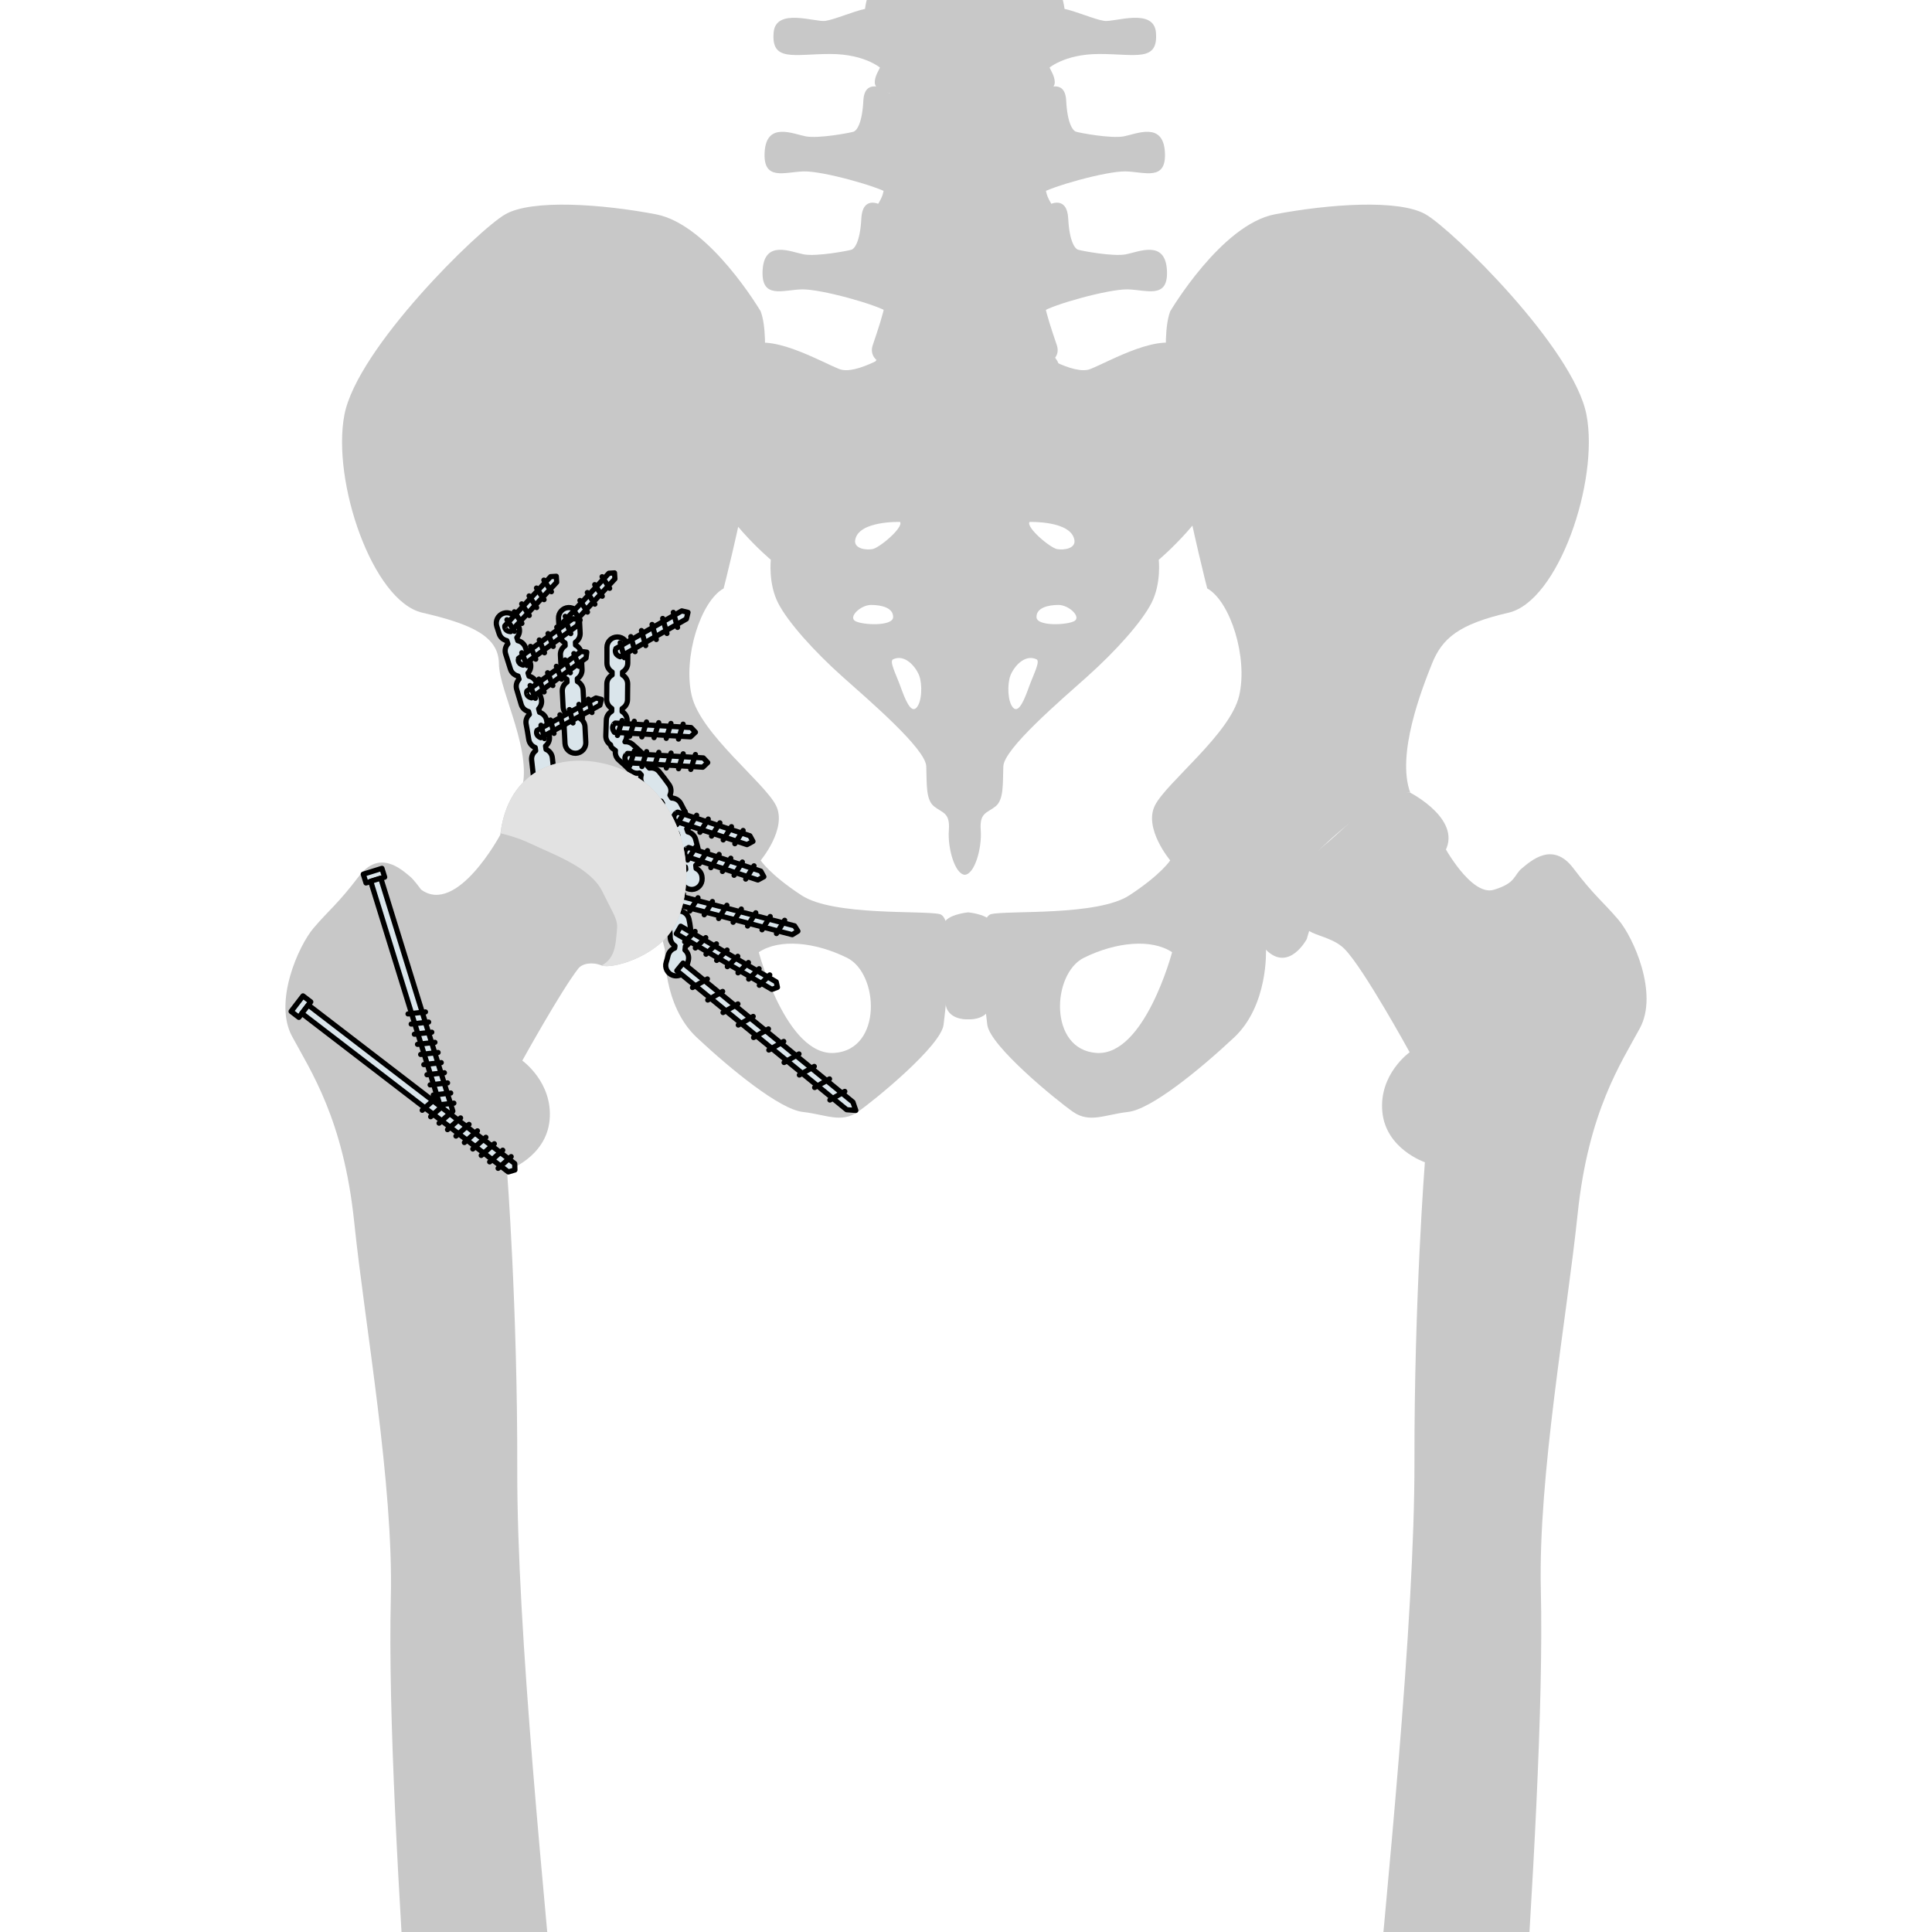 <?xml version="1.0" encoding="utf-8"?>
<!-- Created by: Science Figures, www.sciencefigures.org, Generator: Science Figures Editor -->
<svg version="1.1" id="Camada_1" xmlns="http://www.w3.org/2000/svg" xmlns:xlink="http://www.w3.org/1999/xlink" 
	 width="800px" height="800px" viewBox="0 0 284.928 370.813" enable-background="new 0 0 284.928 370.813"
	 xml:space="preserve">
<g>
	<defs>
		<rect id="SVGID_1_" width="284.928" height="370.813"/>
	</defs>
	<clipPath id="SVGID_2_">
		<use xlink:href="#SVGID_1_"  overflow="visible"/>
	</clipPath>
	<g clip-path="url(#SVGID_2_)">
		<g>
			<path fill="#C8C8C8" d="M137.43,175.453c-3.185-0.759-20.406,0.4-26.534-3.61c-6.122-4.011-7.839-6.706-7.839-6.706
				s5.143-6.125,2.941-10.538c-2.209-4.41-14.462-13.725-16.178-21.075c-1.713-7.353,1.717-18.137,6.126-20.585
				c0,0,11.031-42.644,7.11-53.183c0,0-9.804-16.663-20.098-18.623c-10.294-1.962-23.774-2.941-28.917,0
				c-5.146,2.939-28.429,25.731-30.879,38.473c-2.453,12.745,5.392,35.781,14.949,37.988c9.557,2.207,14.669,4.581,14.704,9.804
				c0.035,5.276,6.861,17.399,4.165,24.751c4.659-0.734,16.42,9.066,21.075,14.95c4.659,5.88,6.617,15.191,6.617,15.191
				s-0.488,10.645,6.127,16.844c6.619,6.194,15.93,13.79,20.343,14.284c4.411,0.488,7.349,2.204,10.536,0
				c3.184-2.208,15.998-12.669,16.482-16.749C138.652,192.585,140.616,176.209,137.43,175.453z M117.203,202.092
				c-9.235,0.634-14.513-19.33-14.513-19.33c3.96-2.637,10.775-1.976,16.935,1.065C125.781,186.872,126.443,201.458,117.203,202.092
				z"/>
		</g>
		<path fill="#C8C8C8" d="M227.733,152.148c0,0,10.54,5.391,6.37,11.765c-4.166,6.371-11.027,3.432-11.027,3.432
			s-6.615,0.487-10.048,3.185c-3.432,2.694-5.146,9.684-5.146,9.684s-3.436,6.49-7.846,2.077c-4.41-4.408,3.287-13.448,10.855-19.76
			C218.461,156.219,221.847,150.921,227.733,152.148z"/>
		<path fill="#C8C8C8" d="M146.55,196.669c0.485,4.08,13.3,14.54,16.483,16.749c3.188,2.204,6.128,0.488,10.539,0
			c4.409-0.494,13.721-8.089,20.34-14.284c6.619-6.199,6.125-16.844,6.125-16.844s1.961-9.311,6.621-15.191
			c4.656-5.884,16.418-15.685,21.075-14.95c-2.697-7.352,2.204-19.852,4.161-24.751c1.965-4.903,5.146-7.597,14.709-9.804
			c9.557-2.207,17.399-25.243,14.949-37.988c-2.454-12.742-25.735-35.534-30.881-38.473c-5.148-2.941-18.627-1.962-28.92,0
			c-10.289,1.96-20.093,18.623-20.093,18.623c-3.922,10.539,7.106,53.183,7.106,53.183c4.411,2.449,7.846,13.233,6.128,20.585
			c-1.717,7.351-13.97,16.665-16.173,21.075c-2.207,4.413,2.938,10.538,2.938,10.538s-1.717,2.695-7.842,6.706
			c-6.127,4.011-23.348,2.852-26.536,3.61C144.098,176.209,146.057,192.585,146.55,196.669z M165.088,183.828
			c6.158-3.041,12.977-3.702,16.934-1.065c0,0-5.277,19.964-14.516,19.33C158.271,201.458,158.932,186.872,165.088,183.828z"/>
		<g>
			<path fill="#C8C8C8" d="M234.194,162.382c0,0,5.235,9.707,9.58,8.394c4.351-1.312,3.771-2.814,5.413-4.143
				c1.65-1.328,5.846-5.276,9.833-0.004c3.984,5.268,5.776,6.503,8.674,9.917c2.899,3.412,7.687,14.146,4.13,20.759
				c-3.552,6.611-9.902,15.903-11.967,35.703c-2.062,19.803-7.581,50.116-7.063,72.111c0.522,22.001-1.521,57.201-3.792,90.692
				c-2.266,33.486-6.156,99.935-3.374,105.556c2.775,5.619,8.669,5.617,8.395,13.683c-0.279,8.065-5.233,7.336-4.201,12.467
				c1.029,5.132,1.073,8.312-3.067,5.625c-4.138-2.689-6.13-3.174-6.13-3.174s-6.126,4.646-10.576,4.16
				c-4.453-0.483-18.278-1.7-18.278-1.7s-2.124,5.866-9.524,5.385c-7.399-0.484-12.958-3.172-12.145-10.503
				c-4.133-7.821-3.295-23.221,6.712-24.45c4.123-9.534,8.437-7.092,10.007-9.783c1.563-2.689,10.121-60.581,13.284-95.539
				c3.167-34.959,8.482-86.047,8.434-117.095c-0.054-31.042,2-57.37,2-57.37s-7.511-2.518-8.169-9.725
				c-0.658-7.205,5.245-11.386,5.245-11.386s-8.755-15.974-12.438-19.763c-3.685-3.792-10.506-1.831-7.788-8.848
				c2.723-7.017,10.696-9.09,16.348-7.254C229.389,167.934,232.429,161.086,234.194,162.382z"/>
		</g>
		<path fill="#C8C8C8" d="M142.888,195.643c0,0,2.966,0.22,4.042-1.913c1.075-2.134,0.751-13.652,0.751-15.917
			c0-2.267-4.793-2.704-4.793-2.704s-4.802,0.438-4.802,2.704c0,2.266-0.322,13.783,0.753,15.917
			C139.915,195.862,142.888,195.643,142.888,195.643z"/>
		<g>
			<g>
				<path fill="#C8C8C8" d="M184.566,66.737c-4.461-3.276-14.41,2.573-18.232,4.091c-3.283,1.303-10.586-3.507-10.586-3.507
					l-13.512-0.117l-13.522,0.117c0,0-7.3,4.81-10.577,3.507c-3.829-1.518-13.772-7.367-18.236-4.091
					c-4.461,3.272-10.073,15.201-7.525,23.74c2.549,8.536,12.626,16.959,12.626,16.959s-0.514,4.559,1.4,8.302
					c1.914,3.738,7.012,9.357,12.244,14.036c5.225,4.674,16.061,13.917,16.192,17.308c0.128,3.391-0.131,6.43,1.53,7.718
					c1.656,1.288,3.061,1.171,2.805,4.561c-0.254,3.393,1.146,8.42,3.062,8.539c1.91-0.119,3.312-5.146,3.059-8.539
					c-0.258-3.39,1.146-3.273,2.801-4.561c1.66-1.289,1.404-4.327,1.535-7.718c0.125-3.392,10.967-12.634,16.193-17.308
					c5.227-4.678,10.326-10.297,12.238-14.036c1.918-3.743,1.402-8.302,1.402-8.302s10.074-8.423,12.624-16.959
					C194.639,81.938,189.031,70.01,184.566,66.737z M121.193,103.657c0.616-3.76,8.622-3.477,8.622-3.477
					c0.68,1.064-3.969,4.989-5.319,5.214C123.151,105.619,120.936,105.268,121.193,103.657z M121.193,119.192
					c-1.343-0.783,1.041-3.084,3.059-3.084c2.02,0,4.28,0.558,4.223,2.354C128.412,120.258,122.541,119.979,121.193,119.192z
					 M132.936,135.852c-1.101,1.121-2.199-1.74-3.052-4.097c-0.852-2.355-2.197-4.856-1.41-5.218
					c2.322-1.066,4.398,1.516,5.012,3.146C134.1,131.309,134.037,134.73,132.936,135.852z M154.646,100.181
					c0,0,8.014-0.283,8.626,3.477c0.259,1.61-1.958,1.962-3.303,1.737C158.625,105.17,153.977,101.245,154.646,100.181z
					 M154.582,131.755c-0.85,2.356-1.951,5.218-3.051,4.097c-1.102-1.122-1.164-4.542-0.551-6.168
					c0.613-1.631,2.686-4.213,5.012-3.146C156.781,126.898,155.434,129.399,154.582,131.755z M163.273,119.192
					c-1.345,0.786-7.218,1.065-7.276-0.73c-0.062-1.795,2.199-2.354,4.213-2.354C162.232,116.108,164.614,118.409,163.273,119.192z"
					/>
				<path fill="#C8C8C8" d="M126.889,17.156c0,0-3.9-2.25-4.126,2.143c-0.222,4.397-1.273,5.771-1.87,5.973
					c-0.604,0.209-6.74,1.374-9.21,0.895c-2.472-0.484-7.485-2.814-7.862,2.954c-0.371,5.765,3.894,3.842,7.566,3.777
					c3.663-0.07,14.448,2.951,16.393,4.323C129.727,38.596,132.355,21.068,126.889,17.156z"/>
				<path fill="#C8C8C8" d="M157.568,17.156c0,0,3.902-2.25,4.123,2.143c0.225,4.397,1.274,5.771,1.873,5.973
					c0.6,0.209,6.737,1.374,9.213,0.895c2.466-0.484,7.484-2.814,7.858,2.954c0.374,5.765-3.892,3.842-7.562,3.777
					c-3.669-0.07-14.448,2.951-16.396,4.323C154.732,38.596,152.104,21.068,157.568,17.156z"/>
				<path fill="#C8C8C8" d="M125.816,39.201c0,0-3.225-1.646-3.443,2.747c-0.227,4.394-1.277,5.768-1.874,5.973
					c-0.597,0.207-6.739,1.372-9.207,0.893c-2.47-0.479-7.486-2.813-7.858,2.954c-0.377,5.768,3.891,3.846,7.557,3.775
					c3.668-0.068,14.449,2.953,16.397,4.329C129.33,61.243,131.285,43.115,125.816,39.201z"/>
				<path fill="#C8C8C8" d="M158.641,39.201c0,0,3.217-1.646,3.443,2.747c0.227,4.394,1.275,5.768,1.875,5.973
					c0.598,0.207,6.736,1.372,9.203,0.893c2.475-0.479,7.49-2.813,7.861,2.954c0.377,5.768-3.889,3.846-7.557,3.775
					c-3.67-0.068-14.452,2.953-16.399,4.329C155.122,61.243,153.174,43.115,158.641,39.201z"/>
				<path fill="#C8C8C8" d="M161.189,21.373c0,3.759-8.336,4.749-18.617,4.749c-10.282,0-18.616-0.99-18.616-4.749
					c0-3.757,8.334-5.161,18.616-5.161C152.853,16.212,161.189,17.616,161.189,21.373z"/>
				<path fill="#C8C8C8" d="M160.375,70.696c0,3.759-7.975,6.808-17.804,6.808c-9.835,0-17.806-3.048-17.806-6.808
					c0-3.759,7.971-6.807,17.806-6.807C152.4,63.889,160.375,66.938,160.375,70.696z"/>
				<path fill="#C8C8C8" d="M157.818,54.375c1.123-1.919,3.506-2.813,2.24-4.876c-4.168-0.749-17.714,3.711-17.832,3.751
					c-0.113-0.04-13.658-4.5-17.828-3.751c-1.266,2.063,1.117,2.958,2.242,4.876c1.121,1.924,0.193,5.221-2.062,11.833
					c-2.246,6.572,17.424,5.618,17.648,5.606c0.225,0.012,19.897,0.965,17.654-5.606C157.625,59.596,156.695,56.299,157.818,54.375z
					"/>
				<path fill="#C8C8C8" d="M161.189,47.696c0,3.757-8.336,5.57-18.617,5.57c-10.282,0-18.616-1.814-18.616-5.57
					c0-3.765,8.334-5.576,18.616-5.576C152.853,42.12,161.189,43.932,161.189,47.696z"/>
				<path fill="#C8C8C8" d="M158.418,27.666c1.35-0.618,3.069-2.54,1.049-3.913c-5.104,1.754-14.271,1.863-16.883,1.858v-0.006
					c0,0-0.128,0.003-0.357,0.006c-0.227-0.003-0.356-0.006-0.356-0.006v0.006c-2.606,0.005-11.778-0.104-16.878-1.858
					c-2.021,1.373-0.3,3.295,1.045,3.913c1.35,0.616,1.199,7.003,0.452,9.613c-0.748,2.606-4.631,5.54,0.151,7.138
					c4.933,1.654,13.73,1.344,15.586,1.257c1.861,0.087,10.654,0.397,15.592-1.257c4.777-1.598,0.895-4.531,0.148-7.138
					C157.216,34.669,157.072,28.282,158.418,27.666z"/>
				<g>
					<path fill="#C8C8C8" d="M124.669-2c0,0-1.007-0.277-1.593,3.707c-2.422,0.537-5.676,1.993-7.6,2.301
						c-1.922,0.304-9.52-2.604-9.932,2.222c-0.498,5.724,3.916,4.132,10.848,4.132c6.936,0,9.941,2.912,9.941,2.912
						S134.28,3.944,124.669-2z"/>
					<path fill="#C8C8C8" d="M159.781-2c0,0,1.014-0.277,1.598,3.707c2.419,0.537,5.678,1.993,7.602,2.301
						c1.919,0.304,9.521-2.604,9.938,2.222c0.491,5.724-3.922,4.132-10.855,4.132s-9.941,2.912-9.941,2.912S150.174,3.944,159.781-2
						z"/>
					<path fill="#C8C8C8" d="M160.104-1.241c-0.053-3.33-15.339-2.96-17.877-2.873c-2.535-0.087-17.82-0.457-17.871,2.873
						c-0.062,3.632,3.297,2.308,3.297,7.699c0,5.39-2.697,7.038-2.697,9.349c0,2.786,7.812,2.855,16.915,2.858l0,0
						c0.122,0,0.241,0,0.356,0c0.121,0,0.238,0,0.357,0l0,0c9.107-0.004,16.918-0.073,16.918-2.858c0-2.31-2.693-3.959-2.693-9.349
						C156.809,1.066,160.167,2.391,160.104-1.241z"/>
				</g>
			</g>
		</g>
		<g>
			<g>
				<path fill="#DAE5EB" stroke="#000000" stroke-linecap="round" stroke-linejoin="round" stroke-miterlimit="10" d="
					M89.689,179.847c-0.012-1.171-0.144-2.331-0.394-3.447c-0.17-0.763-0.759-1.319-1.468-1.497
					c-0.095-0.266-0.192-0.518-0.293-0.756c0.405-0.618,0.457-1.434,0.055-2.113c-0.465-0.786-0.84-1.231-0.911-1.312
					c-0.217-0.251-0.493-0.443-0.802-0.561c-0.478-0.181-0.986-0.401-1.509-0.653c-0.642-0.31-1.366-0.241-1.929,0.111
					c-0.164-0.092-0.327-0.181-0.492-0.278c0.015-0.673-0.304-1.337-0.912-1.728c-0.775-0.498-1.589-1.059-2.421-1.667
					c-0.584-0.427-1.319-0.485-1.941-0.228c-0.162-0.126-0.324-0.25-0.485-0.377c0.097-0.669-0.14-1.369-0.699-1.831
					c-0.77-0.636-1.529-1.288-2.268-1.945c-0.544-0.484-1.276-0.61-1.924-0.408c-0.152-0.14-0.305-0.279-0.454-0.418
					c0.156-0.661-0.022-1.384-0.545-1.892c-0.744-0.723-1.45-1.435-2.108-2.122c-0.511-0.534-1.246-0.713-1.916-0.551
					c-0.133-0.144-0.261-0.284-0.389-0.424c0.229-0.647,0.127-1.394-0.347-1.957c-0.946-1.123-1.448-1.831-1.702-2.227
					c-0.297-0.463-0.754-0.762-1.252-0.872c-0.007-0.116-0.012-0.226-0.021-0.356c0.571-0.4,0.922-1.081,0.85-1.825
					c-0.089-0.921-0.206-1.979-0.343-3.093c-0.091-0.738-0.575-1.323-1.214-1.591c-0.03-0.216-0.06-0.432-0.09-0.648
					c0.542-0.433,0.85-1.13,0.736-1.865c-0.169-1.093-0.35-2.149-0.535-3.093c-0.145-0.74-0.684-1.295-1.354-1.511
					c-0.007-0.03-0.014-0.064-0.022-0.094c-0.044-0.174-0.095-0.371-0.151-0.578c0.484-0.499,0.701-1.23,0.494-1.945
					c-0.256-0.884-0.557-1.892-0.882-2.957c-0.216-0.708-0.79-1.2-1.462-1.357c-0.063-0.203-0.125-0.405-0.189-0.609
					c0.466-0.509,0.662-1.24,0.44-1.945c-0.316-1.005-0.629-1.996-0.923-2.922c-0.224-0.705-0.803-1.19-1.476-1.34
					c-0.066-0.206-0.13-0.406-0.192-0.599c0.461-0.512,0.651-1.244,0.424-1.947l-0.462-1.429c-0.341-1.05-1.47-1.625-2.52-1.284
					c-1.051,0.341-1.625,1.47-1.284,2.52l0.459,1.419c0.225,0.7,0.805,1.17,1.474,1.319c0.063,0.196,0.127,0.399,0.194,0.608
					c-0.461,0.51-0.653,1.24-0.43,1.943c0.293,0.922,0.604,1.908,0.919,2.909c0.22,0.701,0.795,1.175,1.462,1.33
					c0.063,0.205,0.127,0.41,0.19,0.613c-0.466,0.505-0.666,1.231-0.452,1.936c0.319,1.047,0.615,2.037,0.866,2.905
					c0.203,0.701,0.761,1.19,1.419,1.362c0.051,0.191,0.098,0.373,0.139,0.533c0.003,0.01,0.005,0.023,0.008,0.033
					c-0.497,0.456-0.757,1.146-0.618,1.856c0.176,0.896,0.347,1.898,0.508,2.937c0.112,0.725,0.603,1.296,1.238,1.549
					c0.028,0.202,0.057,0.404,0.084,0.606c-0.542,0.417-0.861,1.096-0.772,1.824c0.132,1.077,0.245,2.101,0.332,2.991
					c0.071,0.726,0.525,1.317,1.14,1.608c0.023,0.358,0.036,0.655,0.039,0.881c-0.532,0.652-0.62,1.592-0.14,2.339
					c0.463,0.721,1.139,1.61,2.009,2.643c0.396,0.47,0.961,0.711,1.53,0.711c0.118,0,0.236-0.011,0.352-0.032
					c0.152,0.171,0.308,0.344,0.467,0.519c-0.185,0.659-0.034,1.394,0.474,1.924c0.689,0.719,1.429,1.464,2.207,2.221
					c0.389,0.378,0.892,0.566,1.394,0.566c0.179,0,0.356-0.033,0.529-0.08c0.168,0.156,0.335,0.313,0.506,0.47
					c-0.133,0.673,0.075,1.395,0.625,1.884c0.775,0.69,1.572,1.374,2.38,2.041c0.373,0.308,0.824,0.458,1.272,0.458
					c0.245,0,0.486-0.054,0.715-0.142c0.176,0.137,0.352,0.272,0.528,0.408c-0.084,0.696,0.19,1.415,0.796,1.857
					c0.896,0.655,1.778,1.262,2.619,1.803c0.335,0.215,0.709,0.317,1.079,0.317c0.336,0,0.668-0.087,0.964-0.249
					c0.199,0.117,0.397,0.229,0.595,0.339c0.029,0.715,0.431,1.392,1.121,1.724c0.431,0.208,0.857,0.399,1.271,0.57
					c0.072,0.107,0.156,0.238,0.247,0.392c0.35,0.592,0.96,0.925,1.598,0.965c0.054,0.133,0.108,0.268,0.16,0.411
					c-0.451,0.467-0.667,1.144-0.515,1.824c0.188,0.843,0.289,1.723,0.297,2.615c0.007,0.699,0.373,1.308,0.92,1.66
					c-0.015,0.141-0.038,0.288-0.057,0.431c-0.613,0.222-1.108,0.736-1.269,1.418c-0.1,0.421-0.22,0.854-0.361,1.298
					c-0.336,1.052,0.244,2.178,1.296,2.514c0.202,0.064,0.407,0.095,0.609,0.095c0.847,0,1.633-0.542,1.905-1.392
					c0.174-0.545,0.321-1.077,0.444-1.595c0.178-0.753-0.101-1.501-0.65-1.972c0.034-0.241,0.053-0.473,0.076-0.707
					C89.251,181.302,89.697,180.628,89.689,179.847z"/>
				<path fill="#DAE5EB" stroke="#000000" stroke-linecap="round" stroke-linejoin="round" stroke-miterlimit="10" d="
					M65.501,123.382l0.028,0.551c-0.576,0.377-0.948,1.035-0.91,1.772l0.155,2.996c0.038,0.737,0.476,1.36,1.088,1.676l0.028,0.547
					c-0.576,0.377-0.948,1.034-0.91,1.771l0.155,2.996c0.038,0.737,0.476,1.354,1.088,1.67l0.029,0.553
					c-0.576,0.377-0.948,1.035-0.91,1.772l0.155,2.996c0.055,1.068,0.938,1.896,1.996,1.896c0.035,0,0.07-0.001,0.105-0.002
					c1.103-0.057,1.951-0.998,1.894-2.101l-0.155-2.996c-0.038-0.738-0.475-1.36-1.088-1.675l-0.028-0.548
					c0.576-0.377,0.947-1.034,0.909-1.771l-0.155-2.996c-0.038-0.739-0.474-1.365-1.088-1.68l-0.028-0.544
					c0.576-0.377,0.948-1.035,0.91-1.772l-0.155-2.996c-0.038-0.737-0.475-1.361-1.088-1.676l-0.028-0.546
					c0.576-0.377,0.947-1.034,0.909-1.771l-0.155-2.996c-0.057-1.103-0.996-1.943-2.101-1.895c-1.103,0.057-1.951,0.997-1.894,2.101
					l0.155,2.996C64.451,122.447,64.889,123.067,65.501,123.382z"/>
				<path fill="#DAE5EB" stroke="#000000" stroke-linecap="round" stroke-linejoin="round" stroke-miterlimit="10" d="
					M91.801,168.402c-0.036-0.763-0.496-1.403-1.141-1.71c-0.022-0.206-0.041-0.413-0.067-0.616
					c0.551-0.447,0.852-1.167,0.713-1.914c-0.194-1.04-0.445-2.086-0.744-3.11c-0.211-0.722-0.797-1.226-1.482-1.381
					c-0.072-0.204-0.149-0.402-0.223-0.603c0.426-0.559,0.553-1.321,0.251-2.01c-0.418-0.956-0.889-1.916-1.401-2.852
					c-0.357-0.653-1.027-1.019-1.722-1.031c-0.114-0.187-0.229-0.369-0.345-0.552c0.297-0.628,0.266-1.389-0.16-1.999
					c-0.594-0.85-1.235-1.696-1.905-2.514c-0.471-0.575-1.195-0.811-1.879-0.696c-0.145-0.162-0.29-0.323-0.433-0.478
					c0.183-0.669,0.021-1.413-0.503-1.939c-0.755-0.758-1.533-1.482-2.31-2.151c-0.417-0.359-0.939-0.517-1.447-0.48
					c0.189-0.289,0.306-0.631,0.323-1.001c0.04-0.881,0.073-1.921,0.101-3.045c0.018-0.74-0.374-1.389-0.963-1.749
					c0.003-0.188,0.007-0.377,0.01-0.568c0.601-0.339,1.015-0.972,1.024-1.711c0.013-1.018,0.022-2.037,0.03-3.015
					c0.005-0.739-0.395-1.38-0.989-1.73c0.001-0.191,0.002-0.38,0.003-0.564c0.597-0.345,1.003-0.982,1.005-1.721l0.002-1.782
					l-0.001-1.231c-0.003-1.103-0.898-1.995-2-1.995c-0.002,0-0.004,0-0.005,0c-1.104,0.003-1.998,0.901-1.995,2.005l0.001,1.221
					l-0.002,1.774c-0.002,0.737,0.401,1.376,0.994,1.723c-0.001,0.187-0.002,0.379-0.003,0.573c-0.594,0.343-1.004,0.963-1.01,1.699
					c-0.007,0.971-0.017,1.983-0.029,2.994c-0.009,0.737,0.386,1.378,0.975,1.733c-0.003,0.182-0.006,0.364-0.01,0.544
					c-0.599,0.333-1.018,0.969-1.035,1.705c-0.026,1.093-0.058,2.104-0.098,2.96c-0.034,0.736,0.34,1.39,0.916,1.764
					c0.03,0.287,0.176,0.551,0.419,0.719c0.015,0.01,0.203,0.143,0.512,0.382c-0.105,0.662,0.118,1.36,0.664,1.83
					c0.701,0.604,1.403,1.257,2.087,1.943c0.391,0.392,0.904,0.588,1.417,0.588c0.152,0,0.303-0.023,0.452-0.058
					c0.114,0.125,0.229,0.252,0.345,0.382c-0.216,0.633-0.115,1.357,0.34,1.913c0.606,0.739,1.185,1.503,1.72,2.27
					c0.409,0.586,1.076,0.877,1.741,0.844c0.091,0.144,0.182,0.289,0.272,0.436c-0.323,0.58-0.358,1.305-0.016,1.932
					c0.455,0.832,0.874,1.685,1.245,2.533c0.285,0.654,0.879,1.07,1.536,1.169c0.058,0.154,0.115,0.31,0.171,0.467
					c-0.439,0.497-0.627,1.197-0.427,1.881c0.262,0.896,0.481,1.811,0.651,2.721c0.131,0.702,0.617,1.247,1.235,1.491
					c0.02,0.157,0.039,0.315,0.056,0.474c-0.545,0.38-0.893,1.018-0.859,1.73l0.009,0.208c0.047,1.073,0.933,1.912,1.997,1.912
					c0.03,0,0.06-0.001,0.09-0.002c1.104-0.049,1.958-0.983,1.91-2.087L91.801,168.402z"/>
			</g>
			<g>
				<path fill="#DAE5EB" stroke="#000000" stroke-linecap="round" stroke-linejoin="round" stroke-miterlimit="10" d="
					M66.244,120.578l8.833-9.475l-0.073-1.148l-1.083,0.07l-8.798,9.439C65.122,119.465,64.962,120.493,66.244,120.578z"/>
				
					<line fill="#DAE5EB" stroke="#000000" stroke-linecap="round" stroke-linejoin="round" stroke-miterlimit="10" x1="65.533" y1="118.293" x2="66.981" y2="120.519"/>
				
					<line fill="#DAE5EB" stroke="#000000" stroke-linecap="round" stroke-linejoin="round" stroke-miterlimit="10" x1="66.95" y1="116.773" x2="68.397" y2="118.998"/>
				
					<line fill="#DAE5EB" stroke="#000000" stroke-linecap="round" stroke-linejoin="round" stroke-miterlimit="10" x1="68.368" y1="115.253" x2="69.815" y2="117.477"/>
				
					<line fill="#DAE5EB" stroke="#000000" stroke-linecap="round" stroke-linejoin="round" stroke-miterlimit="10" x1="69.786" y1="113.729" x2="71.232" y2="115.957"/>
				
					<line fill="#DAE5EB" stroke="#000000" stroke-linecap="round" stroke-linejoin="round" stroke-miterlimit="10" x1="71.203" y1="112.212" x2="72.651" y2="114.437"/>
				
					<line fill="#DAE5EB" stroke="#000000" stroke-linecap="round" stroke-linejoin="round" stroke-miterlimit="10" x1="72.62" y1="110.69" x2="74.069" y2="112.915"/>
			</g>
			<g>
				<path fill="#DAE5EB" stroke="#000000" stroke-linecap="round" stroke-linejoin="round" stroke-miterlimit="10" d="
					M76.095,126.057l12.703-7.257l0.306-1.263l-1.192-0.287l-12.654,7.23C75.259,124.479,74.742,125.534,76.095,126.057z"/>
				
					<line fill="#DAE5EB" stroke="#000000" stroke-linecap="round" stroke-linejoin="round" stroke-miterlimit="10" x1="76.095" y1="123.354" x2="76.91" y2="126.239"/>
				
					<line fill="#DAE5EB" stroke="#000000" stroke-linecap="round" stroke-linejoin="round" stroke-miterlimit="10" x1="78.133" y1="122.19" x2="78.948" y2="125.074"/>
				
					<line fill="#DAE5EB" stroke="#000000" stroke-linecap="round" stroke-linejoin="round" stroke-miterlimit="10" x1="80.171" y1="121.025" x2="80.987" y2="123.91"/>
				
					<line fill="#DAE5EB" stroke="#000000" stroke-linecap="round" stroke-linejoin="round" stroke-miterlimit="10" x1="82.211" y1="119.858" x2="83.024" y2="122.745"/>
				
					<line fill="#DAE5EB" stroke="#000000" stroke-linecap="round" stroke-linejoin="round" stroke-miterlimit="10" x1="84.248" y1="118.697" x2="85.065" y2="121.582"/>
				
					<line fill="#DAE5EB" stroke="#000000" stroke-linecap="round" stroke-linejoin="round" stroke-miterlimit="10" x1="86.287" y1="117.531" x2="87.103" y2="120.416"/>
			</g>
			<g>
				<path fill="#DAE5EB" stroke="#000000" stroke-linecap="round" stroke-linejoin="round" stroke-miterlimit="10" d="
					M74.981,140.557l14.604,0.867l0.947-0.89l-0.841-0.892l-14.548-0.862C75.143,138.779,74.133,139.38,74.981,140.557z"/>
				
					<line fill="#DAE5EB" stroke="#000000" stroke-linecap="round" stroke-linejoin="round" stroke-miterlimit="10" x1="76.458" y1="138.294" x2="75.564" y2="141.156"/>
				
					<line fill="#DAE5EB" stroke="#000000" stroke-linecap="round" stroke-linejoin="round" stroke-miterlimit="10" x1="78.801" y1="138.433" x2="77.907" y2="141.294"/>
				
					<line fill="#DAE5EB" stroke="#000000" stroke-linecap="round" stroke-linejoin="round" stroke-miterlimit="10" x1="81.145" y1="138.572" x2="80.251" y2="141.433"/>
				
					<line fill="#DAE5EB" stroke="#000000" stroke-linecap="round" stroke-linejoin="round" stroke-miterlimit="10" x1="83.491" y1="138.71" x2="82.593" y2="141.572"/>
				
					<line fill="#DAE5EB" stroke="#000000" stroke-linecap="round" stroke-linejoin="round" stroke-miterlimit="10" x1="85.831" y1="138.851" x2="84.938" y2="141.713"/>
				
					<line fill="#DAE5EB" stroke="#000000" stroke-linecap="round" stroke-linejoin="round" stroke-miterlimit="10" x1="88.175" y1="138.989" x2="87.282" y2="141.851"/>
			</g>
			<g>
				<path fill="#DAE5EB" stroke="#000000" stroke-linecap="round" stroke-linejoin="round" stroke-miterlimit="10" d="
					M77.341,146.385l14.604,0.867l0.947-0.89l-0.841-0.892l-14.548-0.863C77.503,144.607,76.493,145.208,77.341,146.385z"/>
				
					<line fill="#DAE5EB" stroke="#000000" stroke-linecap="round" stroke-linejoin="round" stroke-miterlimit="10" x1="78.818" y1="144.122" x2="77.924" y2="146.984"/>
				
					<line fill="#DAE5EB" stroke="#000000" stroke-linecap="round" stroke-linejoin="round" stroke-miterlimit="10" x1="81.161" y1="144.261" x2="80.266" y2="147.122"/>
				
					<line fill="#DAE5EB" stroke="#000000" stroke-linecap="round" stroke-linejoin="round" stroke-miterlimit="10" x1="83.504" y1="144.4" x2="82.61" y2="147.261"/>
				
					<line fill="#DAE5EB" stroke="#000000" stroke-linecap="round" stroke-linejoin="round" stroke-miterlimit="10" x1="85.851" y1="144.538" x2="84.953" y2="147.4"/>
				
					<line fill="#DAE5EB" stroke="#000000" stroke-linecap="round" stroke-linejoin="round" stroke-miterlimit="10" x1="88.191" y1="144.679" x2="87.298" y2="147.541"/>
				
					<line fill="#DAE5EB" stroke="#000000" stroke-linecap="round" stroke-linejoin="round" stroke-miterlimit="10" x1="90.535" y1="144.817" x2="89.642" y2="147.679"/>
			</g>
			<g>
				<path fill="#DAE5EB" stroke="#000000" stroke-linecap="round" stroke-linejoin="round" stroke-miterlimit="10" d="
					M86.527,157.559l13.904,4.549l1.142-0.62l-0.587-1.076l-13.851-4.531C87.135,155.88,86.006,156.205,86.527,157.559z"/>
				
					<line fill="#DAE5EB" stroke="#000000" stroke-linecap="round" stroke-linejoin="round" stroke-miterlimit="10" x1="88.531" y1="155.745" x2="86.939" y2="158.286"/>
				
					<line fill="#DAE5EB" stroke="#000000" stroke-linecap="round" stroke-linejoin="round" stroke-miterlimit="10" x1="90.762" y1="156.475" x2="89.169" y2="159.015"/>
				
					<line fill="#DAE5EB" stroke="#000000" stroke-linecap="round" stroke-linejoin="round" stroke-miterlimit="10" x1="92.993" y1="157.205" x2="91.401" y2="159.745"/>
				
					<line fill="#DAE5EB" stroke="#000000" stroke-linecap="round" stroke-linejoin="round" stroke-miterlimit="10" x1="95.227" y1="157.935" x2="93.632" y2="160.475"/>
				
					<line fill="#DAE5EB" stroke="#000000" stroke-linecap="round" stroke-linejoin="round" stroke-miterlimit="10" x1="97.455" y1="158.666" x2="95.864" y2="161.207"/>
				
					<line fill="#DAE5EB" stroke="#000000" stroke-linecap="round" stroke-linejoin="round" stroke-miterlimit="10" x1="99.687" y1="159.395" x2="98.096" y2="161.936"/>
			</g>
			<g>
				<path fill="#DAE5EB" stroke="#000000" stroke-linecap="round" stroke-linejoin="round" stroke-miterlimit="10" d="
					M88.616,164.346l13.904,4.549l1.142-0.621l-0.587-1.076l-13.851-4.531C89.224,162.668,88.095,162.992,88.616,164.346z"/>
				
					<line fill="#DAE5EB" stroke="#000000" stroke-linecap="round" stroke-linejoin="round" stroke-miterlimit="10" x1="90.62" y1="162.532" x2="89.027" y2="165.073"/>
				
					<line fill="#DAE5EB" stroke="#000000" stroke-linecap="round" stroke-linejoin="round" stroke-miterlimit="10" x1="92.85" y1="163.262" x2="91.258" y2="165.802"/>
				
					<line fill="#DAE5EB" stroke="#000000" stroke-linecap="round" stroke-linejoin="round" stroke-miterlimit="10" x1="95.081" y1="163.992" x2="93.49" y2="166.533"/>
				
					<line fill="#DAE5EB" stroke="#000000" stroke-linecap="round" stroke-linejoin="round" stroke-miterlimit="10" x1="97.316" y1="164.722" x2="95.72" y2="167.262"/>
				
					<line fill="#DAE5EB" stroke="#000000" stroke-linecap="round" stroke-linejoin="round" stroke-miterlimit="10" x1="99.543" y1="165.453" x2="97.952" y2="167.994"/>
				
					<line fill="#DAE5EB" stroke="#000000" stroke-linecap="round" stroke-linejoin="round" stroke-miterlimit="10" x1="101.776" y1="166.182" x2="100.184" y2="168.723"/>
			</g>
			<g>
				<g>
					<path fill="#DAE5EB" stroke="#000000" stroke-linecap="round" stroke-linejoin="round" stroke-miterlimit="10" d="
						M55.068,121.23l8.833-9.475l-0.073-1.148l-1.083,0.07l-8.798,9.439C53.946,120.117,53.787,121.145,55.068,121.23z"/>
					
						<line fill="#DAE5EB" stroke="#000000" stroke-linecap="round" stroke-linejoin="round" stroke-miterlimit="10" x1="54.357" y1="118.945" x2="55.806" y2="121.171"/>
					
						<line fill="#DAE5EB" stroke="#000000" stroke-linecap="round" stroke-linejoin="round" stroke-miterlimit="10" x1="55.775" y1="117.425" x2="57.222" y2="119.65"/>
					
						<line fill="#DAE5EB" stroke="#000000" stroke-linecap="round" stroke-linejoin="round" stroke-miterlimit="10" x1="57.192" y1="115.905" x2="58.64" y2="118.129"/>
					
						<line fill="#DAE5EB" stroke="#000000" stroke-linecap="round" stroke-linejoin="round" stroke-miterlimit="10" x1="58.61" y1="114.382" x2="60.057" y2="116.609"/>
					
						<line fill="#DAE5EB" stroke="#000000" stroke-linecap="round" stroke-linejoin="round" stroke-miterlimit="10" x1="60.027" y1="112.864" x2="61.476" y2="115.089"/>
					
						<line fill="#DAE5EB" stroke="#000000" stroke-linecap="round" stroke-linejoin="round" stroke-miterlimit="10" x1="61.444" y1="111.343" x2="62.893" y2="113.567"/>
				</g>
				<g>
					<path fill="#DAE5EB" stroke="#000000" stroke-linecap="round" stroke-linejoin="round" stroke-miterlimit="10" d="
						M57.473,127.662l10.461-7.639l0.145-1.142l-1.077-0.135l-10.421,7.611C56.581,126.357,56.23,127.337,57.473,127.662z"/>
					
						<line fill="#DAE5EB" stroke="#000000" stroke-linecap="round" stroke-linejoin="round" stroke-miterlimit="10" x1="57.206" y1="125.284" x2="58.208" y2="127.743"/>
					
						<line fill="#DAE5EB" stroke="#000000" stroke-linecap="round" stroke-linejoin="round" stroke-miterlimit="10" x1="58.884" y1="124.059" x2="59.886" y2="126.517"/>
					
						<line fill="#DAE5EB" stroke="#000000" stroke-linecap="round" stroke-linejoin="round" stroke-miterlimit="10" x1="60.563" y1="122.833" x2="61.565" y2="125.291"/>
					
						<line fill="#DAE5EB" stroke="#000000" stroke-linecap="round" stroke-linejoin="round" stroke-miterlimit="10" x1="62.243" y1="121.604" x2="63.243" y2="124.065"/>
					
						<line fill="#DAE5EB" stroke="#000000" stroke-linecap="round" stroke-linejoin="round" stroke-miterlimit="10" x1="63.921" y1="120.382" x2="64.924" y2="122.84"/>
					
						<line fill="#DAE5EB" stroke="#000000" stroke-linecap="round" stroke-linejoin="round" stroke-miterlimit="10" x1="65.6" y1="119.155" x2="66.603" y2="121.613"/>
				</g>
				<g>
					<path fill="#DAE5EB" stroke="#000000" stroke-linecap="round" stroke-linejoin="round" stroke-miterlimit="10" d="
						M59.073,133.948l10.462-7.639l0.145-1.142l-1.077-0.135l-10.421,7.611C58.181,132.643,57.83,133.622,59.073,133.948z"/>
					
						<line fill="#DAE5EB" stroke="#000000" stroke-linecap="round" stroke-linejoin="round" stroke-miterlimit="10" x1="58.806" y1="131.57" x2="59.808" y2="134.028"/>
					
						<line fill="#DAE5EB" stroke="#000000" stroke-linecap="round" stroke-linejoin="round" stroke-miterlimit="10" x1="60.484" y1="130.344" x2="61.486" y2="132.802"/>
					
						<line fill="#DAE5EB" stroke="#000000" stroke-linecap="round" stroke-linejoin="round" stroke-miterlimit="10" x1="62.163" y1="129.118" x2="63.165" y2="131.576"/>
					
						<line fill="#DAE5EB" stroke="#000000" stroke-linecap="round" stroke-linejoin="round" stroke-miterlimit="10" x1="63.843" y1="127.89" x2="64.843" y2="130.35"/>
					
						<line fill="#DAE5EB" stroke="#000000" stroke-linecap="round" stroke-linejoin="round" stroke-miterlimit="10" x1="65.521" y1="126.667" x2="66.524" y2="129.125"/>
					
						<line fill="#DAE5EB" stroke="#000000" stroke-linecap="round" stroke-linejoin="round" stroke-miterlimit="10" x1="67.2" y1="125.44" x2="68.202" y2="127.898"/>
				</g>
				<g>
					<path fill="#DAE5EB" stroke="#000000" stroke-linecap="round" stroke-linejoin="round" stroke-miterlimit="10" d="
						M60.85,141.59l11.351-6.241l0.289-1.114l-1.051-0.271l-11.307,6.218C60.132,140.181,59.659,141.108,60.85,141.59z"/>
					
						<line fill="#DAE5EB" stroke="#000000" stroke-linecap="round" stroke-linejoin="round" stroke-miterlimit="10" x1="60.889" y1="139.197" x2="61.569" y2="141.763"/>
					
						<line fill="#DAE5EB" stroke="#000000" stroke-linecap="round" stroke-linejoin="round" stroke-miterlimit="10" x1="62.71" y1="138.196" x2="63.389" y2="140.761"/>
					
						<line fill="#DAE5EB" stroke="#000000" stroke-linecap="round" stroke-linejoin="round" stroke-miterlimit="10" x1="64.531" y1="137.194" x2="65.212" y2="139.76"/>
					
						<line fill="#DAE5EB" stroke="#000000" stroke-linecap="round" stroke-linejoin="round" stroke-miterlimit="10" x1="66.354" y1="136.19" x2="67.032" y2="138.758"/>
					
						<line fill="#DAE5EB" stroke="#000000" stroke-linecap="round" stroke-linejoin="round" stroke-miterlimit="10" x1="68.174" y1="135.192" x2="68.855" y2="137.757"/>
					
						<line fill="#DAE5EB" stroke="#000000" stroke-linecap="round" stroke-linejoin="round" stroke-miterlimit="10" x1="69.996" y1="134.189" x2="70.677" y2="136.755"/>
				</g>
			</g>
			<g>
				<polygon fill="#DAE5EB" stroke="#000000" stroke-linecap="round" stroke-linejoin="round" stroke-miterlimit="10" points="
					119.561,212.99 121.311,213.127 120.759,211.526 88.16,184.843 86.962,186.306 				"/>
				
					<line fill="#DAE5EB" stroke="#000000" stroke-linecap="round" stroke-linejoin="round" stroke-miterlimit="10" x1="92.826" y1="187.891" x2="89.969" y2="189.537"/>
				
					<line fill="#DAE5EB" stroke="#000000" stroke-linecap="round" stroke-linejoin="round" stroke-miterlimit="10" x1="95.756" y1="190.29" x2="92.9" y2="191.938"/>
				
					<line fill="#DAE5EB" stroke="#000000" stroke-linecap="round" stroke-linejoin="round" stroke-miterlimit="10" x1="98.687" y1="192.689" x2="95.831" y2="194.337"/>
				
					<line fill="#DAE5EB" stroke="#000000" stroke-linecap="round" stroke-linejoin="round" stroke-miterlimit="10" x1="101.617" y1="195.087" x2="98.761" y2="196.734"/>
				
					<line fill="#DAE5EB" stroke="#000000" stroke-linecap="round" stroke-linejoin="round" stroke-miterlimit="10" x1="104.549" y1="197.486" x2="101.692" y2="199.133"/>
				
					<line fill="#DAE5EB" stroke="#000000" stroke-linecap="round" stroke-linejoin="round" stroke-miterlimit="10" x1="107.478" y1="199.885" x2="104.621" y2="201.531"/>
				
					<line fill="#DAE5EB" stroke="#000000" stroke-linecap="round" stroke-linejoin="round" stroke-miterlimit="10" x1="110.409" y1="202.284" x2="107.551" y2="203.93"/>
				
					<line fill="#DAE5EB" stroke="#000000" stroke-linecap="round" stroke-linejoin="round" stroke-miterlimit="10" x1="113.342" y1="204.684" x2="110.482" y2="206.329"/>
				
					<line fill="#DAE5EB" stroke="#000000" stroke-linecap="round" stroke-linejoin="round" stroke-miterlimit="10" x1="116.27" y1="207.081" x2="113.413" y2="208.729"/>
				
					<line fill="#DAE5EB" stroke="#000000" stroke-linecap="round" stroke-linejoin="round" stroke-miterlimit="10" x1="119.2" y1="209.478" x2="116.344" y2="211.127"/>
			</g>
			<g>
				<polygon fill="#DAE5EB" stroke="#000000" stroke-linecap="round" stroke-linejoin="round" stroke-miterlimit="10" points="
					105.2,189.897 106.272,189.498 106.04,188.454 87.71,177.774 86.869,179.216 				"/>
				
					<line fill="#DAE5EB" stroke="#000000" stroke-linecap="round" stroke-linejoin="round" stroke-miterlimit="10" x1="90.469" y1="178.772" x2="88.468" y2="180.757"/>
				
					<line fill="#DAE5EB" stroke="#000000" stroke-linecap="round" stroke-linejoin="round" stroke-miterlimit="10" x1="92.516" y1="179.965" x2="90.515" y2="181.95"/>
				
					<line fill="#DAE5EB" stroke="#000000" stroke-linecap="round" stroke-linejoin="round" stroke-miterlimit="10" x1="94.564" y1="181.158" x2="92.563" y2="183.142"/>
				
					<line fill="#DAE5EB" stroke="#000000" stroke-linecap="round" stroke-linejoin="round" stroke-miterlimit="10" x1="96.611" y1="182.351" x2="94.609" y2="184.335"/>
				
					<line fill="#DAE5EB" stroke="#000000" stroke-linecap="round" stroke-linejoin="round" stroke-miterlimit="10" x1="98.659" y1="183.544" x2="96.657" y2="185.528"/>
				
					<line fill="#DAE5EB" stroke="#000000" stroke-linecap="round" stroke-linejoin="round" stroke-miterlimit="10" x1="100.708" y1="184.738" x2="98.704" y2="186.721"/>
				
					<line fill="#DAE5EB" stroke="#000000" stroke-linecap="round" stroke-linejoin="round" stroke-miterlimit="10" x1="102.753" y1="185.93" x2="100.752" y2="187.915"/>
				
					<line fill="#DAE5EB" stroke="#000000" stroke-linecap="round" stroke-linejoin="round" stroke-miterlimit="10" x1="104.8" y1="187.122" x2="102.799" y2="189.107"/>
			</g>
			<g>
				<polygon fill="#DAE5EB" stroke="#000000" stroke-linecap="round" stroke-linejoin="round" stroke-miterlimit="10" points="
					109.117,179.393 110.2,178.716 109.558,177.698 84.733,171.245 84.292,172.94 				"/>
				
					<line fill="#DAE5EB" stroke="#000000" stroke-linecap="round" stroke-linejoin="round" stroke-miterlimit="10" x1="88.25" y1="171.589" x2="86.678" y2="174.131"/>
				
					<line fill="#DAE5EB" stroke="#000000" stroke-linecap="round" stroke-linejoin="round" stroke-miterlimit="10" x1="91.023" y1="172.31" x2="89.45" y2="174.851"/>
				
					<line fill="#DAE5EB" stroke="#000000" stroke-linecap="round" stroke-linejoin="round" stroke-miterlimit="10" x1="93.796" y1="173.03" x2="92.223" y2="175.572"/>
				
					<line fill="#DAE5EB" stroke="#000000" stroke-linecap="round" stroke-linejoin="round" stroke-miterlimit="10" x1="96.568" y1="173.751" x2="94.994" y2="176.292"/>
				
					<line fill="#DAE5EB" stroke="#000000" stroke-linecap="round" stroke-linejoin="round" stroke-miterlimit="10" x1="99.341" y1="174.472" x2="97.767" y2="177.014"/>
				
					<line fill="#DAE5EB" stroke="#000000" stroke-linecap="round" stroke-linejoin="round" stroke-miterlimit="10" x1="102.116" y1="175.193" x2="100.54" y2="177.734"/>
				
					<line fill="#DAE5EB" stroke="#000000" stroke-linecap="round" stroke-linejoin="round" stroke-miterlimit="10" x1="104.886" y1="175.913" x2="103.313" y2="178.456"/>
				
					<line fill="#DAE5EB" stroke="#000000" stroke-linecap="round" stroke-linejoin="round" stroke-miterlimit="10" x1="107.658" y1="176.633" x2="106.086" y2="179.176"/>
			</g>
		</g>
		<g>
			<g>
				<path fill="#C8C8C8" d="M35.752,168.225c-1.637-1.34-5.842-5.28-9.833-0.011c-3.99,5.265-5.78,6.5-8.68,9.911
					c-2.898,3.411-7.691,14.142-4.141,20.756c3.55,6.613,9.894,15.909,11.947,35.71c2.048,19.804,7.549,50.12,7.023,72.114
					c-0.532,22.001,1.491,57.201,3.735,90.694c2.25,33.488,6.104,99.939,3.322,105.558c-2.779,5.618-8.678,5.614-8.404,13.678
					c0.272,8.065,5.227,7.339,4.192,12.47c-1.03,5.131-1.079,8.311,3.062,5.626c4.14-2.686,6.134-3.171,6.134-3.171
					s6.122,4.649,10.572,4.167c4.451-0.48,18.28-1.689,18.28-1.689s2.119,5.868,9.521,5.39c7.399-0.479,12.962-3.166,12.153-10.497
					c4.136-7.818,3.305-23.219-6.697-24.454c-4.121-9.536-8.439-7.096-10.003-9.789c-1.566-2.689-10.089-60.586-13.232-95.545
					c-3.149-34.961-8.436-86.052-8.367-117.099c0.069-31.042-1.97-57.371-1.97-57.371s7.516-2.514,8.18-9.72
					c0.658-7.204-5.242-11.388-5.242-11.388s7.466-13.49,10.754-17.678c0.749-0.954,2.635-1.327,4.463-0.585
					c1.829,0.743,10.336-1.518,13.755-7.156c3.42-5.639,4.224-17.202-3.138-25.792c-7.361-8.589-27.87-10.676-30.062,7.872
					c0,0-8.317,15.57-15.199,10.512C37.875,170.738,36.504,168.838,35.752,168.225z"/>
				<path fill="#E2E2E2" d="M53.119,159.936c1.681,0.397,3.751,1.02,5.773,1.984c4.56,2.171,11.526,4.569,13.812,9.251
					c2.285,4.682,3.002,5.33,2.762,7.399c-0.241,2.064-0.133,5.308-2.947,6.732c1.829,0.743,10.336-1.518,13.755-7.156
					c3.42-5.639,4.224-17.202-3.138-25.792C75.814,143.812,55.495,141.711,53.119,159.936z"/>
			</g>
			<g>
				
					<rect x="27.036" y="167.126" transform="matrix(0.955 -0.297 0.297 0.955 -48.672 16.208)" fill="#DAE5EB" stroke="#000000" stroke-linecap="round" stroke-linejoin="round" stroke-miterlimit="10" width="3.749" height="1.761"/>
				<polygon fill="#DAE5EB" stroke="#000000" stroke-linecap="round" stroke-linejoin="round" stroke-miterlimit="10" points="
					42.037,213.857 43.278,214.231 43.971,213.255 30.139,168.545 28.206,169.147 				"/>
				
					<line fill="#DAE5EB" stroke="#000000" stroke-linecap="round" stroke-linejoin="round" stroke-miterlimit="10" x1="38.715" y1="194.223" x2="35.375" y2="194.605"/>
				
					<line fill="#DAE5EB" stroke="#000000" stroke-linecap="round" stroke-linejoin="round" stroke-miterlimit="10" x1="39.321" y1="196.169" x2="35.98" y2="196.552"/>
				
					<line fill="#DAE5EB" stroke="#000000" stroke-linecap="round" stroke-linejoin="round" stroke-miterlimit="10" x1="39.927" y1="198.115" x2="36.585" y2="198.497"/>
				
					<line fill="#DAE5EB" stroke="#000000" stroke-linecap="round" stroke-linejoin="round" stroke-miterlimit="10" x1="40.532" y1="200.06" x2="37.191" y2="200.442"/>
				
					<line fill="#DAE5EB" stroke="#000000" stroke-linecap="round" stroke-linejoin="round" stroke-miterlimit="10" x1="41.138" y1="202.006" x2="37.798" y2="202.387"/>
				
					<line fill="#DAE5EB" stroke="#000000" stroke-linecap="round" stroke-linejoin="round" stroke-miterlimit="10" x1="41.743" y1="203.951" x2="38.403" y2="204.333"/>
				
					<line fill="#DAE5EB" stroke="#000000" stroke-linecap="round" stroke-linejoin="round" stroke-miterlimit="10" x1="42.35" y1="205.896" x2="39.008" y2="206.278"/>
				
					<line fill="#DAE5EB" stroke="#000000" stroke-linecap="round" stroke-linejoin="round" stroke-miterlimit="10" x1="42.956" y1="207.843" x2="39.614" y2="208.224"/>
				
					<line fill="#DAE5EB" stroke="#000000" stroke-linecap="round" stroke-linejoin="round" stroke-miterlimit="10" x1="43.561" y1="209.787" x2="40.219" y2="210.17"/>
				
					<line fill="#DAE5EB" stroke="#000000" stroke-linecap="round" stroke-linejoin="round" stroke-miterlimit="10" x1="44.167" y1="211.732" x2="40.826" y2="212.115"/>
			</g>
			<g>
				
					<rect x="12.985" y="192.182" transform="matrix(0.608 -0.794 0.794 0.608 -147.557 87.586)" fill="#DAE5EB" stroke="#000000" stroke-linecap="round" stroke-linejoin="round" stroke-miterlimit="10" width="3.749" height="1.88"/>
				<polygon fill="#DAE5EB" stroke="#000000" stroke-linecap="round" stroke-linejoin="round" stroke-miterlimit="10" points="
					54.616,224.932 55.884,224.552 55.847,223.324 16.221,192.889 14.99,194.497 				"/>
				
					<line fill="#DAE5EB" stroke="#000000" stroke-linecap="round" stroke-linejoin="round" stroke-miterlimit="10" x1="40.604" y1="210.852" x2="38.098" y2="213.094"/>
				
					<line fill="#DAE5EB" stroke="#000000" stroke-linecap="round" stroke-linejoin="round" stroke-miterlimit="10" x1="42.222" y1="212.092" x2="39.716" y2="214.333"/>
				
					<line fill="#DAE5EB" stroke="#000000" stroke-linecap="round" stroke-linejoin="round" stroke-miterlimit="10" x1="43.841" y1="213.329" x2="41.334" y2="215.572"/>
				
					<line fill="#DAE5EB" stroke="#000000" stroke-linecap="round" stroke-linejoin="round" stroke-miterlimit="10" x1="45.458" y1="214.568" x2="42.952" y2="216.81"/>
				
					<line fill="#DAE5EB" stroke="#000000" stroke-linecap="round" stroke-linejoin="round" stroke-miterlimit="10" x1="47.077" y1="215.807" x2="44.57" y2="218.048"/>
				
					<line fill="#DAE5EB" stroke="#000000" stroke-linecap="round" stroke-linejoin="round" stroke-miterlimit="10" x1="48.694" y1="217.045" x2="46.188" y2="219.286"/>
				
					<line fill="#DAE5EB" stroke="#000000" stroke-linecap="round" stroke-linejoin="round" stroke-miterlimit="10" x1="50.313" y1="218.283" x2="47.805" y2="220.525"/>
				
					<line fill="#DAE5EB" stroke="#000000" stroke-linecap="round" stroke-linejoin="round" stroke-miterlimit="10" x1="51.932" y1="219.522" x2="49.424" y2="221.763"/>
				
					<line fill="#DAE5EB" stroke="#000000" stroke-linecap="round" stroke-linejoin="round" stroke-miterlimit="10" x1="53.549" y1="220.76" x2="51.042" y2="223.002"/>
				
					<line fill="#DAE5EB" stroke="#000000" stroke-linecap="round" stroke-linejoin="round" stroke-miterlimit="10" x1="55.167" y1="221.997" x2="52.661" y2="224.24"/>
			</g>
		</g>
	</g>
</g>
</svg>